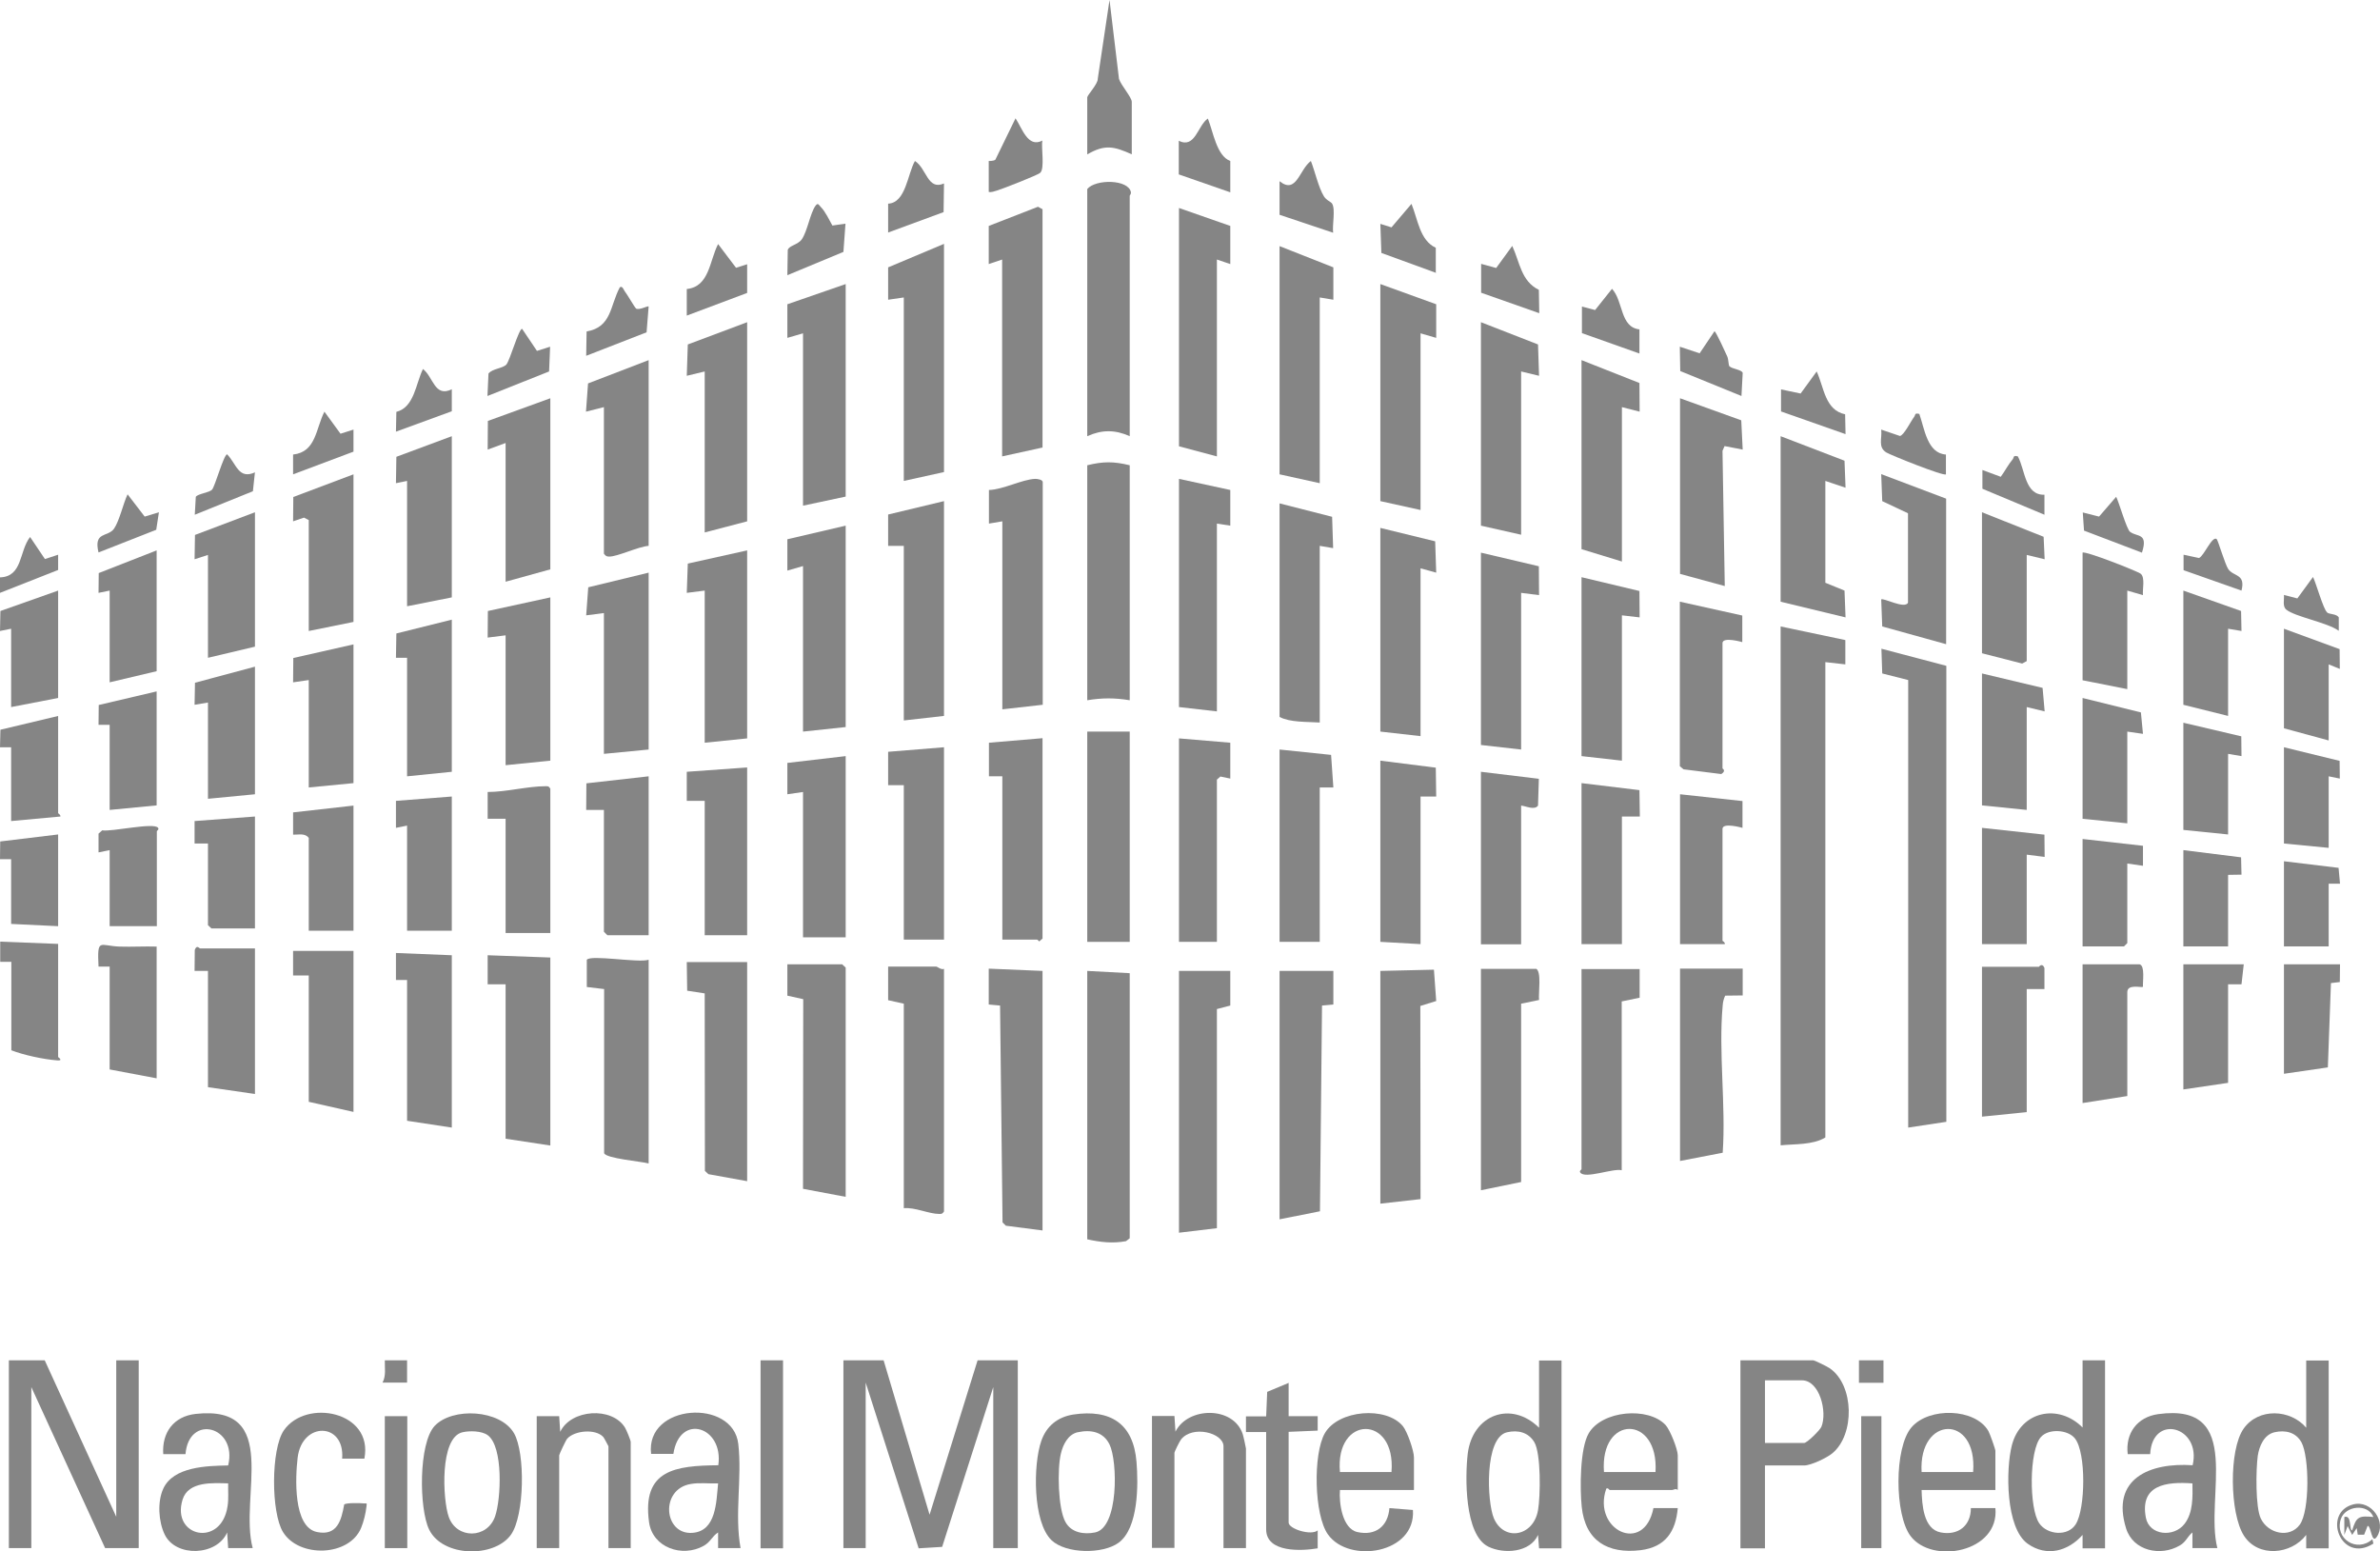 <svg xmlns="http://www.w3.org/2000/svg" id="Capa_2" data-name="Capa 2" viewBox="0 0 115.47 75.26"><defs><style> .cls-1 { fill: #858585; } </style></defs><g id="Capa_1-2" data-name="Capa 1"><g><g><path class="cls-1" d="M86.39,30.39l3.14.66v1.18s-.97-.11-.97-.11v23.06c-.61.37-1.48.31-2.17.38v-25.18Z"></path><polygon class="cls-1" points="92.58 32.99 91.32 32.67 91.28 31.47 94.43 32.3 94.43 54.42 92.58 54.7 92.58 32.99"></polygon><path class="cls-1" d="M54.81,47.21v12.86l-.18.14c-.66.12-1.24.05-1.88-.09v-13.02l2.06.11Z"></path><polygon class="cls-1" points="50.58 47.1 50.58 59.69 48.8 59.46 48.64 59.3 48.52 48.78 47.97 48.73 47.97 46.99 50.58 47.1"></polygon><path class="cls-1" d="M54.81,21.16c-.71-.32-1.35-.32-2.06,0v-11.99c.4-.49,2.01-.48,2.12.16.01.09-.06.14-.06.17v11.67Z"></path><polygon class="cls-1" points="59.69 47.1 59.69 48.78 59.04 48.95 59.04 59.58 57.2 59.8 57.2 47.1 59.69 47.1"></polygon><path class="cls-1" d="M45.8,46.99v11.78c-.08.11-.1.12-.22.12-.52,0-1.18-.33-1.73-.28v-9.92s-.76-.17-.76-.17v-1.63h2.33c.06,0,.24.17.38.11Z"></path><polygon class="cls-1" points="64.69 47.1 64.69 48.73 64.14 48.78 64.04 58.76 62.08 59.15 62.08 47.1 64.69 47.1"></polygon><polygon class="cls-1" points="41.03 58.06 38.96 57.67 38.97 48.47 38.2 48.3 38.2 46.78 40.86 46.78 41.03 46.94 41.03 58.06"></polygon><polygon class="cls-1" points="50.58 21.71 48.62 22.14 48.62 12.59 47.97 12.81 47.97 10.96 50.36 10.03 50.58 10.15 50.58 21.71"></polygon><path class="cls-1" d="M54.81,22.57v11.4c-.72-.12-1.34-.12-2.06,0v-11.4c.78-.19,1.28-.19,2.06,0Z"></path><polygon class="cls-1" points="66.97 47.1 69.57 47.04 69.68 48.56 68.91 48.8 68.92 58.17 66.97 58.39 66.97 47.1"></polygon><polygon class="cls-1" points="36.25 46.67 36.25 57.3 34.37 56.96 34.2 56.8 34.19 48.19 33.34 48.06 33.32 46.67 36.25 46.67"></polygon><polygon class="cls-1" points="45.8 22.9 43.85 23.33 43.85 14.43 43.09 14.54 43.09 12.97 45.8 11.83 45.8 22.9"></polygon><polygon class="cls-1" points="59.69 10.96 59.69 12.81 59.04 12.59 59.04 22.14 57.2 21.65 57.2 10.09 59.69 10.96"></polygon><polygon class="cls-1" points="64.69 14.54 64.03 14.43 64.03 23.44 62.08 23.01 62.08 11.94 64.69 12.97 64.69 14.54"></polygon><path class="cls-1" d="M50.58,34.19l-1.95.22v-9.12l-.65.11v-1.63c.69-.02,1.6-.51,2.24-.54.13,0,.37.04.37.16v10.8Z"></path><polygon class="cls-1" points="41.03 13.78 41.03 24.09 38.96 24.53 38.96 16.17 38.2 16.39 38.2 14.76 41.03 13.78"></polygon><path class="cls-1" d="M31.47,46.56v9.88c-.36-.1-2.07-.24-2.16-.5v-7.96s-.84-.1-.84-.1v-1.32c.18-.26,2.51.16,2.99,0Z"></path><path class="cls-1" d="M74.51,46.99c.3.09.12,1.22.16,1.52l-.87.18v8.65s-1.95.4-1.95.4v-10.74h2.66Z"></path><polygon class="cls-1" points="69.68 14.76 69.68 16.39 68.92 16.17 68.92 24.74 66.97 24.31 66.97 13.78 69.68 14.76"></polygon><polygon class="cls-1" points="45.8 24.31 45.8 34.73 43.85 34.95 43.85 26.48 43.09 26.48 43.09 24.96 45.8 24.31"></polygon><polygon class="cls-1" points="59.69 23.77 59.69 25.5 59.04 25.4 59.04 34.51 57.2 34.3 57.2 23.23 59.69 23.77"></polygon><path class="cls-1" d="M62.08,24.42l2.55.65.05,1.52-.65-.11v8.57c-.61-.04-1.44,0-1.95-.27v-10.36Z"></path><polygon class="cls-1" points="41.03 25.5 41.03 35.27 38.96 35.49 38.96 27.46 38.2 27.68 38.2 26.16 41.03 25.5"></polygon><polygon class="cls-1" points="36.25 15.63 36.25 25.29 34.19 25.83 34.19 18.02 33.32 18.23 33.37 16.71 36.25 15.63"></polygon><rect class="cls-1" x="52.75" y="35.49" width="2.06" height="10.2"></rect><polygon class="cls-1" points="26.7 46.45 26.7 55.57 24.53 55.24 24.53 47.75 23.66 47.75 23.66 46.34 26.7 46.45"></polygon><path class="cls-1" d="M31.47,17.47v9.01c-.49.03-1.52.53-1.92.52-.13,0-.17-.04-.25-.14v-7.11l-.87.22.1-1.37,2.94-1.13Z"></path><path class="cls-1" d="M79.55,46.99v1.41s-.87.18-.87.18v8.19c-.41-.11-1.79.44-2.01.11-.06-.08.06-.14.06-.16v-9.71h2.82Z"></path><polygon class="cls-1" points="71.85 15.63 74.62 16.71 74.67 18.23 73.8 18.02 73.8 25.94 71.85 25.5 71.85 15.63"></polygon><polygon class="cls-1" points="66.97 25.61 69.63 26.26 69.68 27.78 68.92 27.57 68.92 35.71 66.97 35.49 66.97 25.61"></polygon><path class="cls-1" d="M84.55,46.99v1.3s-.85.01-.85.01c-.07.15-.11.31-.12.47-.21,2.26.16,4.85,0,7.15l-2.07.4v-9.33h3.04Z"></path><path class="cls-1" d="M50.58,35.82v9.71l-.16.14s-.08-.09-.11-.09h-1.68v-7.92h-.65v-1.63l2.6-.22Z"></path><polygon class="cls-1" points="36.25 26.7 36.25 35.82 34.19 36.03 34.19 28.65 33.32 28.76 33.37 27.34 36.25 26.7"></polygon><polygon class="cls-1" points="86.39 21.16 89.49 22.35 89.54 23.66 88.56 23.33 88.56 28.27 89.49 28.65 89.54 29.95 86.39 29.19 86.39 21.16"></polygon><polygon class="cls-1" points="31.47 27.78 31.47 36.36 29.3 36.57 29.3 29.74 28.44 29.85 28.54 28.49 31.47 27.78"></polygon><polygon class="cls-1" points="45.8 36.25 45.8 45.58 43.85 45.58 43.85 38.09 43.09 38.09 43.09 36.47 45.8 36.25"></polygon><polygon class="cls-1" points="71.85 26.81 74.66 27.47 74.67 28.87 73.8 28.76 73.8 36.36 71.85 36.14 71.85 26.81"></polygon><polygon class="cls-1" points="59.69 36.03 59.69 37.77 59.21 37.67 59.04 37.82 59.04 45.69 57.2 45.69 57.2 35.82 59.69 36.03"></polygon><polygon class="cls-1" points="26.7 19.32 26.7 27.62 24.53 28.22 24.53 21.49 23.66 21.81 23.67 20.42 26.7 19.32"></polygon><polygon class="cls-1" points="76.73 17.47 79.54 18.58 79.55 19.97 78.69 19.75 78.69 27.24 76.73 26.64 76.73 17.47"></polygon><polygon class="cls-1" points="62.08 36.36 64.58 36.62 64.69 38.2 64.03 38.2 64.03 45.69 62.08 45.69 62.08 36.36"></polygon><polygon class="cls-1" points="41.03 36.68 41.03 45.47 38.96 45.47 38.96 38.42 38.2 38.53 38.2 37.01 41.03 36.68"></polygon><polygon class="cls-1" points="81.51 19.32 84.48 20.39 84.55 21.81 83.67 21.64 83.57 21.87 83.68 28.43 81.51 27.84 81.51 19.32"></polygon><polygon class="cls-1" points="21.92 46.34 21.92 54.7 19.75 54.37 19.75 47.54 19.21 47.54 19.21 46.23 21.92 46.34"></polygon><polygon class="cls-1" points="66.97 36.9 69.66 37.24 69.68 38.64 68.92 38.64 68.92 45.8 66.97 45.69 66.97 36.9"></polygon><polygon class="cls-1" points="26.7 28.98 26.7 36.9 24.53 37.12 24.53 30.82 23.66 30.93 23.67 29.64 26.7 28.98"></polygon><polygon class="cls-1" points="76.73 28 79.54 28.67 79.55 29.95 78.69 29.85 78.69 36.9 76.73 36.68 76.73 28"></polygon><polygon class="cls-1" points="36.25 37.23 36.25 45.37 34.19 45.37 34.19 38.85 33.32 38.85 33.32 37.44 36.25 37.23"></polygon><path class="cls-1" d="M81.51,29.19l3.02.67v1.29s-.96-.28-.96.05v6.08s.2.11-.06.27l-1.83-.23-.18-.15v-7.98Z"></path><polygon class="cls-1" points="31.47 37.66 31.47 45.37 29.47 45.37 29.3 45.2 29.3 39.29 28.44 39.29 28.45 38 31.47 37.66"></polygon><polygon class="cls-1" points="17.15 46.13 17.15 53.94 14.98 53.45 14.98 47.32 14.22 47.32 14.22 46.13 17.15 46.13"></polygon><path class="cls-1" d="M71.85,37.44l2.81.34-.04,1.3c-.17.24-.59.02-.82,0v6.73h-1.95v-8.36Z"></path><polygon class="cls-1" points="21.92 21.16 21.92 28.98 19.75 29.41 19.75 23.33 19.21 23.44 19.23 22.16 21.92 21.16"></polygon><path class="cls-1" d="M94.42,24.2v7.05l-3.1-.86-.05-1.31c.08-.1,1.14.48,1.3.16v-4.34l-1.25-.59-.05-1.31,3.15,1.19Z"></path><path class="cls-1" d="M98.93,46.89s.16-.2.26.07v1.02s-.86,0-.86,0v5.97l-2.17.22v-7.27c.92,0,1.85,0,2.77,0Z"></path><polygon class="cls-1" points="21.92 30.06 21.92 37.44 19.75 37.66 19.75 31.91 19.21 31.91 19.23 30.73 21.92 30.06"></polygon><path class="cls-1" d="M12.37,46.02v7.05l-2.28-.33v-5.64h-.65s.01-1.02.01-1.02c.1-.27.22-.07.26-.07h2.66Z"></path><path class="cls-1" d="M26.7,45.26h-2.17v-5.54h-.87s0-1.3,0-1.3c.91,0,1.93-.28,2.82-.28.13,0,.14,0,.22.12v7Z"></path><polygon class="cls-1" points="76.73 37.99 79.54 38.33 79.56 39.61 78.69 39.61 78.69 45.8 76.73 45.8 76.73 37.99"></polygon><path class="cls-1" d="M81.51,38.53l3.03.33v1.3s-.97-.28-.97.05v5.43s.14.08.11.16h-2.17v-7.27Z"></path><polygon class="cls-1" points="17.15 23.01 17.15 30.17 14.98 30.61 14.98 25.23 14.75 25.11 14.22 25.29 14.23 24.11 17.15 23.01"></polygon><polygon class="cls-1" points="96.16 24.85 99.15 26.04 99.2 27.13 98.33 26.92 98.33 32.07 98.11 32.19 96.16 31.69 96.16 24.85"></polygon><polygon class="cls-1" points="17.15 31.26 17.15 37.99 14.98 38.2 14.98 32.99 14.22 33.1 14.23 31.92 17.15 31.26"></polygon><polygon class="cls-1" points="12.37 31.37 10.09 31.91 10.09 26.92 9.44 27.13 9.46 25.95 12.37 24.85 12.37 31.37"></polygon><path class="cls-1" d="M103.81,46.78c.27.08.14.84.16,1.09-.07.06-.77-.16-.76.27v5.03s-2.17.34-2.17.34v-6.73h2.77Z"></path><path class="cls-1" d="M7.6,45.91v6.4l-2.28-.43v-4.99h-.54c-.07-1.43.05-1,1.03-.97.6.02,1.2-.02,1.8,0Z"></path><polygon class="cls-1" points="21.92 38.64 21.92 45.15 19.75 45.15 19.75 40.05 19.21 40.16 19.21 38.85 21.92 38.64"></polygon><polygon class="cls-1" points="96.16 32.67 99.1 33.37 99.2 34.51 98.33 34.3 98.33 39.29 96.16 39.07 96.16 32.67"></polygon><polygon class="cls-1" points="12.37 38.53 10.09 38.75 10.09 34.08 9.44 34.19 9.46 33.12 12.37 32.34 12.37 38.53"></polygon><path class="cls-1" d="M101.04,26.81c.1-.11,2.72.92,2.83,1.03.21.2.07.74.1,1.03l-.76-.22v4.78l-2.17-.43v-6.19Z"></path><path class="cls-1" d="M17.15,39.07v6.08h-2.17v-4.5c-.18-.25-.5-.15-.76-.16v-1.08s2.93-.33,2.93-.33Z"></path><polygon class="cls-1" points="7.6 32.56 5.32 33.1 5.32 28.65 4.78 28.76 4.79 27.8 7.6 26.7 7.6 32.56"></polygon><polygon class="cls-1" points="108.86 46.78 108.75 47.75 108.1 47.75 108.1 52.53 105.93 52.85 105.93 46.78 108.86 46.78"></polygon><polygon class="cls-1" points="101.04 33.86 103.87 34.56 103.97 35.6 103.21 35.49 103.21 39.94 101.04 39.72 101.04 33.86"></polygon><path class="cls-1" d="M2.82,45.8v5.48s.28.19-.05.16c-.66-.05-1.63-.26-2.22-.49v-4.29h-.54s0-.98,0-.98l2.82.11Z"></path><polygon class="cls-1" points="96.16 40.16 99.19 40.49 99.2 41.57 98.33 41.46 98.33 45.8 96.16 45.8 96.16 40.16"></polygon><polygon class="cls-1" points="12.37 39.61 12.37 45.04 10.26 45.04 10.09 44.88 10.09 40.92 9.44 40.92 9.44 39.83 12.37 39.61"></polygon><polygon class="cls-1" points="7.6 33.54 7.6 39.07 5.32 39.29 5.32 35.16 4.78 35.16 4.79 34.2 7.6 33.54"></polygon><polygon class="cls-1" points="105.93 28.65 108.73 29.64 108.75 30.61 108.1 30.5 108.1 34.73 105.93 34.19 105.93 28.65"></polygon><polygon class="cls-1" points=".54 30.5 0 30.61 .02 29.64 2.82 28.65 2.82 33.86 .54 34.3 .54 30.5"></polygon><polygon class="cls-1" points="101.04 40.7 103.97 41.03 103.97 42 103.21 41.89 103.21 45.75 103.05 45.91 101.04 45.91 101.04 40.7"></polygon><polygon class="cls-1" points="113.53 46.78 113.52 47.64 113.09 47.69 112.94 51.78 110.81 52.09 110.81 46.78 113.53 46.78"></polygon><polygon class="cls-1" points="105.93 35.06 108.74 35.72 108.75 36.68 108.1 36.57 108.1 40.48 105.93 40.26 105.93 35.06"></polygon><path class="cls-1" d="M7.6,44.93h-2.28v-3.69l-.54.11v-.91s.18-.16.18-.16c.46.08,2.52-.4,2.71-.12.06.08-.06.14-.06.16v4.61Z"></path><path class="cls-1" d="M2.82,34.73v4.72s.13.08.11.16l-2.39.22v-3.58H0s.02-.85.02-.85l2.81-.67Z"></path><polygon class="cls-1" points="110.81 30.5 113.51 31.49 113.52 32.45 112.98 32.23 112.98 35.92 110.81 35.33 110.81 30.5"></polygon><polygon class="cls-1" points="105.93 41.24 108.73 41.59 108.75 42.43 108.1 42.44 108.1 45.91 105.93 45.91 105.93 41.24"></polygon><polygon class="cls-1" points="110.81 36.25 113.51 36.91 113.52 37.77 112.98 37.66 112.98 41.13 110.81 40.92 110.81 36.25"></polygon><polygon class="cls-1" points="2.82 40.48 2.82 44.93 .54 44.82 .54 41.68 0 41.68 .01 40.82 2.82 40.48"></polygon><polygon class="cls-1" points="110.81 41.78 113.46 42.1 113.53 42.87 112.98 42.87 112.98 45.91 110.81 45.91 110.81 41.78"></polygon><path class="cls-1" d="M54.92,7.49c-.87-.39-1.31-.5-2.17,0v-2.77c0-.1.53-.66.51-.9l.57-3.82.46,3.83c.1.31.62.89.62,1.11v2.55Z"></path><path class="cls-1" d="M47.97,7.81s.22.01.32-.06l.98-2.01c.32.48.6,1.45,1.3,1.08-.06.34.13,1.38-.11,1.57-.13.11-1.81.77-2.08.85-.14.04-.27.1-.41.07v-1.52Z"></path><path class="cls-1" d="M45.8,8.9l-.02,1.39-2.69.99v-1.4c.86-.04.94-1.44,1.3-2.07.57.36.61,1.44,1.41,1.09Z"></path><path class="cls-1" d="M59.69,7.81v1.52l-2.5-.87v-1.63c.8.39.91-.73,1.41-1.08.26.63.42,1.81,1.09,2.06Z"></path><path class="cls-1" d="M62.08,8.79c.82.66.96-.57,1.52-.98.19.48.37,1.29.63,1.71.13.21.34.26.4.36.17.27,0,1.06.05,1.41l-2.6-.87v-1.63Z"></path><path class="cls-1" d="M40.39,10.94l.63-.09-.1,1.37-2.72,1.13.02-1.23c.07-.21.5-.25.68-.51.27-.39.41-1.27.66-1.62.13-.18.16-.05.27.06.21.21.41.63.56.9Z"></path><path class="cls-1" d="M69.68,13.24l-2.66-.97-.05-1.41.54.17.97-1.14c.31.75.4,1.77,1.18,2.13v1.23Z"></path><path class="cls-1" d="M36.25,12.81v1.4s-2.93,1.1-2.93,1.1v-1.29c1.1-.11,1.1-1.37,1.52-2.18l.87,1.15.54-.17Z"></path><path class="cls-1" d="M74.67,15.19l-2.81-.99v-1.4s.73.2.73.2l.78-1.07c.37.8.43,1.71,1.29,2.13l.02,1.12Z"></path><path class="cls-1" d="M30.84,14.96c.18.11.58-.14.63-.09l-.1,1.25-2.93,1.14.02-1.18c1.22-.21,1.13-1.24,1.61-2.14.12-.1.19.12.24.19.11.13.49.8.54.82Z"></path><path class="cls-1" d="M83.92,17.77c.08.12.59.16.63.32l-.06,1.12-2.97-1.21-.02-1.18.96.32.72-1.07c.07,0,.54,1.05.62,1.22.07.16.05.4.11.49Z"></path><path class="cls-1" d="M79.54,15.97v1.18s-2.79-.99-2.79-.99v-1.29s.64.17.64.17l.82-1.03c.56.61.38,1.87,1.34,1.97Z"></path><path class="cls-1" d="M26.06,17.02l.63-.2-.05,1.2-2.99,1.19.05-1.09c.19-.24.71-.25.87-.44.17-.2.6-1.73.76-1.73l.72,1.07Z"></path><path class="cls-1" d="M89.52,20.1l.02.96-3.13-1.1v-1.07s.95.2.95.2l.78-1.07c.36.78.4,1.88,1.39,2.08Z"></path><path class="cls-1" d="M93.12,20.08c.25.71.38,1.91,1.29,1.97v.96c-.09.11-2.7-.94-2.89-1.06-.42-.26-.2-.67-.25-1.11l.91.31c.2-.04.54-.74.69-.93.07-.09,0-.2.25-.14Z"></path><path class="cls-1" d="M21.92,18.88v1.07s-2.71.99-2.71.99l.02-.96c.87-.22.94-1.36,1.29-2.08.51.39.56,1.4,1.41.98Z"></path><path class="cls-1" d="M16.52,21.04l.63-.2v1.07s-2.93,1.1-2.93,1.1v-.96c1.12-.12,1.1-1.26,1.52-2.08l.78,1.07Z"></path><path class="cls-1" d="M97.9,22.14c.36.67.34,1.89,1.29,1.86v.97s-3.01-1.26-3.01-1.26v-.91s.89.33.89.33c.2-.27.36-.59.58-.85.07-.08,0-.21.25-.14Z"></path><path class="cls-1" d="M12.37,22.9l-.1.93-2.82,1.14.05-.87c.1-.15.66-.2.79-.35.15-.18.57-1.71.73-1.71.45.46.55,1.24,1.36.87Z"></path><path class="cls-1" d="M103.35,25.8c.32.26.89.03.57,1.01l-2.81-1.07-.06-.88.79.2.83-.96c.15.3.5,1.56.68,1.71Z"></path><path class="cls-1" d="M7.71,24.85l-.13.85-2.8,1.1c-.25-1.03.45-.73.75-1.15.26-.37.45-1.23.66-1.67l.83,1.08.69-.21Z"></path><path class="cls-1" d="M107.55,26.16c.06.05.41,1.24.56,1.45.26.37.85.22.64,1.04l-2.81-.99v-.75s.75.16.75.16c.25-.11.63-1.09.86-.92Z"></path><path class="cls-1" d="M2.18,27.12l.64-.21v.74S0,28.76,0,28.76v-.75c1.11-.04.92-1.27,1.46-1.96l.72,1.07Z"></path><path class="cls-1" d="M112.9,29.71c.12.1.46.06.57.24v.65c-.54-.4-2.13-.68-2.55-1.03-.19-.16-.09-.48-.11-.71l.65.17.76-1.04c.15.3.5,1.56.68,1.71Z"></path></g><g><polygon class="cls-1" points="42.87 65.99 45.1 73.48 47.43 65.99 49.38 65.99 49.38 75.1 48.19 75.1 48.19 67.29 45.71 75.04 44.57 75.11 42 67.07 42 75.1 40.92 75.1 40.92 65.99 42.87 65.99"></polygon><polygon class="cls-1" points="2.17 65.99 5.64 73.58 5.64 65.99 6.73 65.99 6.73 75.1 5.1 75.1 1.52 67.29 1.52 75.1 .43 75.1 .43 65.99 2.17 65.99"></polygon><path class="cls-1" d="M85.63,71.09v4.02h-1.19v-9.12h3.53c.07,0,.7.31.81.39,1.18.82,1.22,3.21.12,4.12-.26.22-1.04.59-1.36.59h-1.9ZM85.63,70h1.9c.14,0,.77-.62.84-.79.29-.71-.08-2.25-.95-2.25h-1.79v3.04Z"></path><path class="cls-1" d="M102.13,65.99v9.12h-1.09s0-.65,0-.65c-.7.79-1.74,1.08-2.66.43-1.08-.76-1.07-3.62-.77-4.78.43-1.66,2.26-2.04,3.43-.86v-3.26h1.09ZM99.02,69.71c-.58.64-.58,3.48-.08,4.19.39.56,1.39.65,1.77.04.47-.75.51-3.46-.04-4.16-.35-.44-1.28-.48-1.64-.08Z"></path><path class="cls-1" d="M112.98,65.99v9.12h-1.09s0-.65,0-.65c-.73.96-2.33,1.11-3.02.04s-.74-4.16-.02-5.19,2.28-.95,3.04-.05v-3.26h1.09ZM110.35,69.48c-.51.12-.74.68-.81,1.14-.09.65-.12,2.51.15,3.05.35.73,1.4.97,1.89.29s.46-3.3.08-3.99c-.27-.49-.78-.61-1.31-.49Z"></path><path class="cls-1" d="M75.76,65.99v9.12h-1.09s-.05-.65-.05-.65c-.38.86-1.66.94-2.41.57-1.17-.57-1.13-3.42-1-4.51.23-1.89,2.1-2.6,3.46-1.26v-3.26h1.09ZM73.12,69.48c-1.11.25-.98,3.38-.64,4.18.49,1.13,1.92.88,2.14-.4.12-.68.15-2.74-.18-3.3-.29-.48-.79-.6-1.32-.48Z"></path><path class="cls-1" d="M96.81,72.28h-3.58c.02.69.08,1.9.93,2.06s1.46-.33,1.46-1.18h1.19c.2,2.14-3.07,2.75-4.12,1.35-.77-1.03-.8-4.28.05-5.27s3.09-.93,3.73.18c.07.12.34.88.34.96v1.9ZM95.73,71.41c.22-2.83-2.66-2.74-2.5,0h2.5Z"></path><path class="cls-1" d="M81.4,72.28c-.11-.09-.2,0-.27,0h-3.04s-.09-.13-.16-.06c-.69,1.99,1.83,3.23,2.29.94h1.18c-.1,1.14-.6,1.89-1.8,2.04-1.59.19-2.69-.44-2.86-2.11-.09-.86-.09-2.83.34-3.56.65-1.11,2.89-1.3,3.73-.4.22.24.59,1.18.59,1.47v1.68ZM77.82,71.41h2.5c.17-2.79-2.71-2.79-2.5,0Z"></path><path class="cls-1" d="M68.59,72.28h-3.58c-.05.62.11,1.87.84,2.04.89.2,1.49-.28,1.56-1.16l1.14.09c.15,2.12-3.1,2.62-4.12,1.19-.68-.95-.73-3.92-.15-4.92.66-1.13,2.97-1.31,3.78-.34.22.27.54,1.2.54,1.52v1.57ZM67.51,71.41c.23-2.8-2.75-2.77-2.5,0h2.5Z"></path><path class="cls-1" d="M107.56,75.1h-1.19s0-.76,0-.76c-.24.19-.31.46-.61.63-.93.55-2.27.27-2.61-.83-.75-2.42,1.16-3.2,3.23-3.06.44-1.88-1.96-2.53-2.06-.54h-1.09c-.12-1.01.46-1.8,1.48-1.94,4.22-.58,2.24,4.04,2.87,6.5ZM106.36,71.96c-1.26-.09-2.55.07-2.25,1.66.16.87,1.36.98,1.88.3.42-.55.39-1.31.38-1.96Z"></path><path class="cls-1" d="M12.26,75.1h-1.19s-.05-.76-.05-.76c-.49,1.14-2.49,1.22-3.03.1-.3-.62-.36-1.59-.07-2.22.49-1.08,2.13-1.11,3.15-1.13.46-1.9-1.91-2.52-2.07-.55h-1.08c-.07-1.04.5-1.83,1.57-1.95,4.18-.46,2.1,4.02,2.77,6.51ZM11.07,71.96c-.74-.02-1.93-.11-2.21.78-.57,1.82,1.88,2.35,2.18.33.06-.37.02-.74.03-1.11Z"></path><path class="cls-1" d="M35.93,75.1h-1.09s0-.76,0-.76c-.3.19-.36.46-.7.65-1.04.58-2.48.09-2.65-1.15-.35-2.54,1.27-2.74,3.36-2.76.27-1.88-1.88-2.55-2.18-.55h-1.08c-.29-2.44,3.98-2.71,4.23-.48.19,1.65-.19,3.4.11,5.05ZM34.84,71.96c-.44.02-.89-.05-1.33.03-1.5.25-1.31,2.47.08,2.37,1.17-.08,1.16-1.52,1.25-2.39Z"></path><path class="cls-1" d="M52.07,68.62c1.81-.27,2.92.44,3.07,2.3.09,1.09.1,3.21-.87,3.92-.77.56-2.55.54-3.25-.12-.92-.88-.9-3.67-.5-4.82.25-.72.79-1.16,1.55-1.28ZM52.28,69.48c-.47.11-.71.61-.81,1.04-.18.74-.14,2.66.22,3.31.28.52.89.62,1.44.51,1.15-.23,1.1-3.46.7-4.27-.3-.61-.9-.73-1.54-.59Z"></path><path class="cls-1" d="M21.09,69.17c.86-.91,3.18-.8,3.85.36.55.96.51,3.99-.15,4.92-.82,1.14-3.32,1.09-3.97-.25-.49-1-.52-4.18.27-5.03ZM22.44,69.48c-1.12.25-.96,3.28-.67,4.1.38,1.09,1.87,1.08,2.25-.02.29-.82.41-3.38-.36-3.94-.29-.21-.88-.22-1.22-.14Z"></path><path class="cls-1" d="M30.61,75.1h-1.09v-4.94s-.21-.41-.25-.45c-.37-.41-1.39-.32-1.75.08-.07.08-.39.76-.39.81v4.5h-1.09v-6.4h1.09s.05.76.05.76c.52-1.1,2.51-1.23,3.14-.21.07.11.28.62.28.7v5.16Z"></path><path class="cls-1" d="M60.45,75.1h-1.09v-4.94c0-.65-1.5-1.04-2.06-.33-.07.09-.32.59-.32.65v4.61h-1.09v-6.4h1.09s.05.76.05.76c.6-1.21,2.8-1.25,3.26.11.03.08.16.67.16.71v4.83Z"></path><path class="cls-1" d="M17.69,70.76h-1.09c.14-1.77-1.95-1.82-2.16-.04-.11.93-.23,3.36.94,3.6.98.2,1.18-.56,1.32-1.34.11-.08.76-.07.93-.05.16.02.18-.06.15.15-.04.35-.13.72-.26,1.04-.58,1.4-3.02,1.46-3.79.2-.58-.94-.59-4.01.04-4.93,1.08-1.56,4.35-.92,3.91,1.36Z"></path><path class="cls-1" d="M62.52,67.07v1.63h1.41s0,.7,0,.7l-1.41.06v4.4c0,.31,1.1.65,1.41.38v.87c-.76.13-2.5.23-2.5-.92v-4.72h-.98s0-.76,0-.76h.98s.05-1.19.05-1.19l1.03-.43Z"></path><rect class="cls-1" x="36.9" y="65.99" width="1.09" height="9.12"></rect><rect class="cls-1" x="18.67" y="68.7" width="1.09" height="6.4"></rect><rect class="cls-1" x="90.3" y="68.7" width=".98" height="6.4"></rect><path class="cls-1" d="M114.71,74.45h-.32s-.05-.32-.05-.32l-.22.33-.22-.43-.16.43v-.87c.38-.12.22.65.38.65.2-.66.32-.72,1.03-.65-.28-.68-1.37-.54-1.58.1-.31.96.78,1.65,1.53.98l.05.21c-1.58,1.01-2.51-1.5-.98-1.9.88-.23,1.64.86,1.14,1.58-.25.36-.27-.54-.44-.54l-.17.43Z"></path><rect class="cls-1" x="90.19" y="65.99" width="1.19" height="1.09"></rect><path class="cls-1" d="M19.75,65.99v1.08s-1.19,0-1.19,0c.18-.34.1-.72.11-1.08h1.09Z"></path></g></g></g></svg>